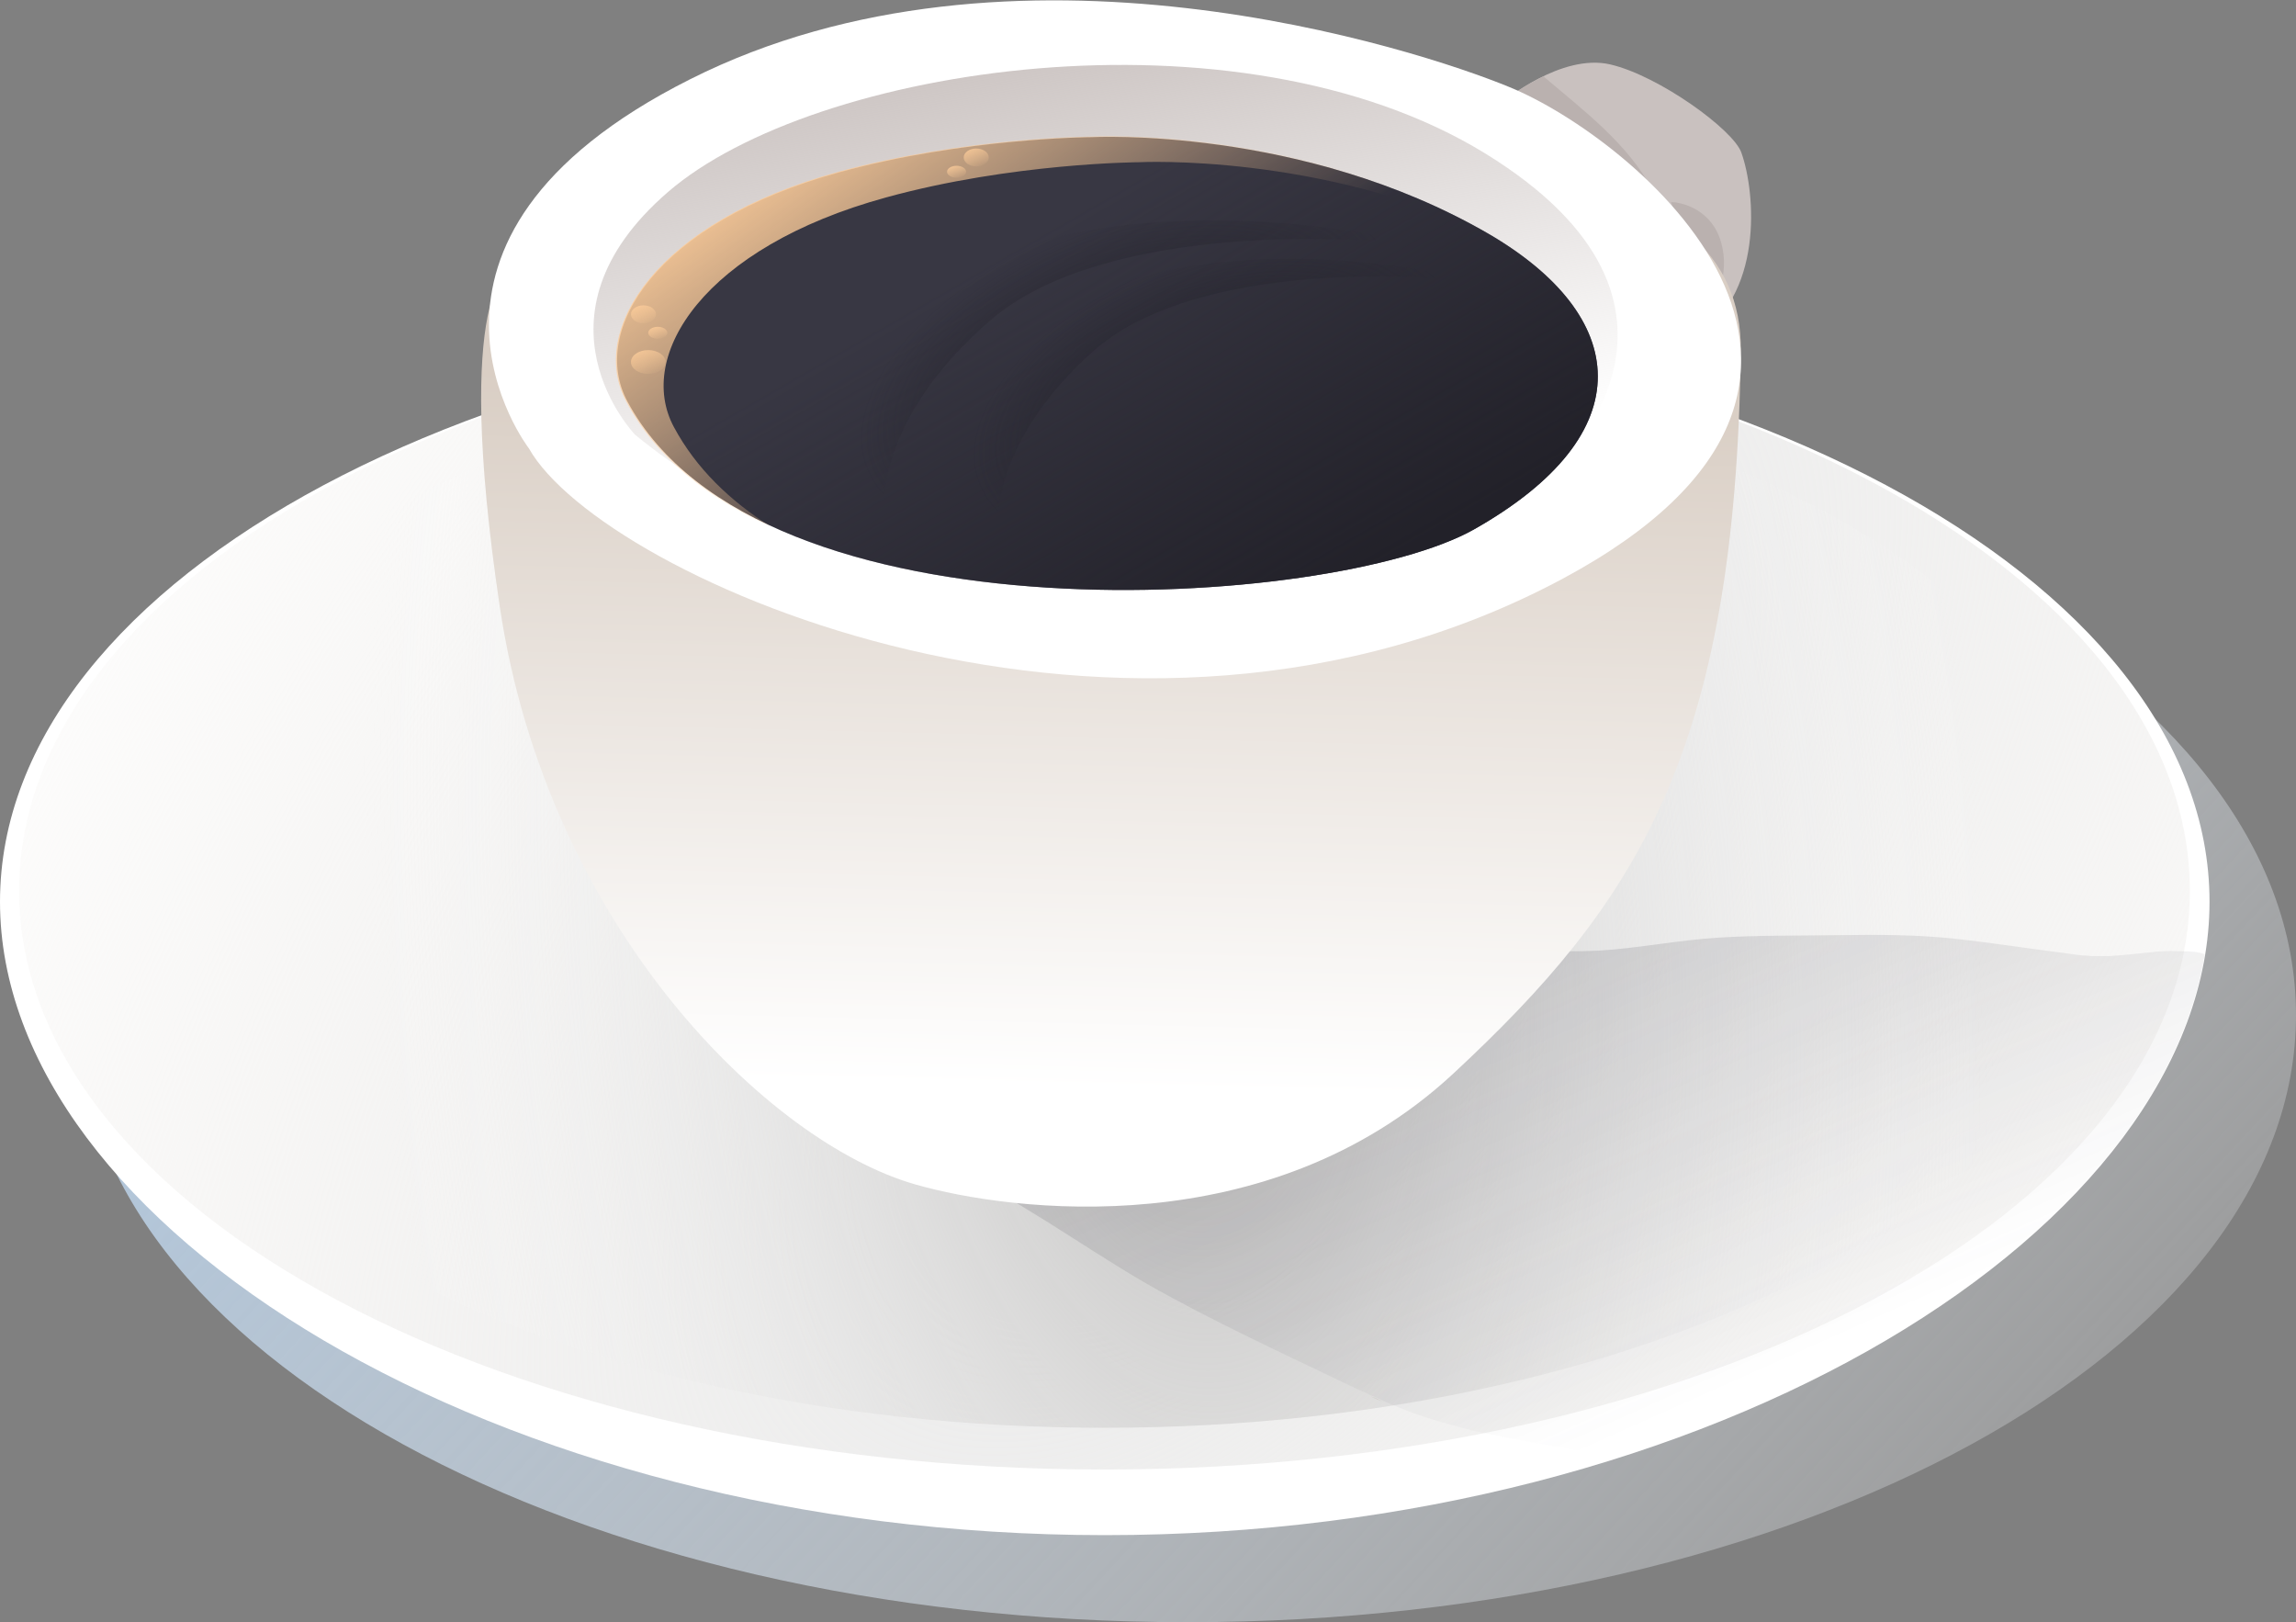 <svg width="385" height="272" viewBox="0 0 385 272" fill="none" xmlns="http://www.w3.org/2000/svg">
<rect x="0" y="0" width="385" height="272" fill="#808080" stroke="none"/>
<path d="M199.1 272C301.8 272 385 226.4 385 170.2C385 114 301.8 68.5 199.1 68.5C96.4 68.5 13.1 114 13.1 170.2C13.1 226.4 96.4 272 199.1 272Z" fill="url(#paint0_linear)"/>
<path d="M370.5 151.2C370.5 205.7 287.6 257.4 185.3 257.4C82.9 257.4 0 205.7 0 151.2C0 96.7 82.9 52.4 185.2 52.4C287.5 52.4 370.5 96.6 370.5 151.2Z" fill="white"/>
<path d="M252.1 17C252.1 17 261.8 8.9 270 10.8C278.2 12.7 290.7 21.8 292 25.6C294.4 32.3 295.8 49.8 283.9 56.8C271.8 63.8 252.1 17 252.1 17Z" fill="#C9C1BF"/>
<path d="M258.8 12.8C254.9 14.7 252.1 17 252.1 17C252.1 17 257.2 29.1 263.8 40C266 37 269.1 34.6 272.6 33.2C274 32.6 275.6 32.1 277.1 31.9C273 24.1 265.5 18.5 258.8 12.8Z" fill="#BAB1AF"/>
<path d="M288.4 40C287.3 36.8 284.6 34.6 281.3 34C281 33.9 280.6 33.9 280.2 33.9C280.7 35.1 281 36.3 281.3 37.6C281.6 38.9 279.6 39.5 279.3 38.2C279 36.7 278.5 35.3 277.9 33.9C272.7 34.4 267.6 37.8 264.9 42C269.4 49.2 274.5 55.6 279.1 57.2C281.2 55.9 283.3 54.5 285.2 52.8C286.8 51.3 288.2 49.4 288.7 47.2C289.3 44.9 289.2 42.3 288.4 40Z" fill="#BAB1AF"/>
<path d="M185.2 246.4C285.7 246.4 367.2 203 367.2 149.4C367.2 95.8 285.7 52.4 185.2 52.4C84.7 52.4 3.2 95.8 3.2 149.4C3.3 203 84.7 246.4 185.2 246.4Z" fill="url(#paint1_radial)"/>
<path d="M185.2 239.4C278.7 239.4 354.6 199 354.6 149.1C354.6 99.2 278.8 58.8 185.2 58.8C91.7 58.8 15.8 99.2 15.8 149.1C15.9 199 91.7 239.4 185.2 239.4Z" fill="url(#paint2_radial)"/>
<path d="M230 234.2C230.6 234.5 231.2 234.7 231.8 235C231.2 234.7 230.6 234.4 230 234.2Z" fill="#C9C1BF"/>
<path d="M230 234.2C230.6 234.5 231.2 234.7 231.8 235C231.2 234.7 230.6 234.4 230 234.2Z" fill="#C9C1BF"/>
<path d="M369.7 160C364 194.8 325.4 227.4 270.8 244.6C268 244 265.1 243.3 262.3 242.8C257.8 242 253.3 241.2 248.9 240.3C248.6 240.2 248.4 240.2 248.1 240.1C247.9 240.1 247.7 240 247.5 240C247.4 240 247.3 239.9 247.1 239.9C246.8 239.8 246.5 239.8 246.3 239.7C245.9 239.6 245.5 239.5 245.2 239.4C244.8 239.3 244.4 239.2 244.1 239.1C240.5 238.2 237 237 233.6 235.6C233.3 235.5 233 235.4 232.7 235.2C232.4 235.1 232.1 235 231.8 234.8C231.2 234.5 230.6 234.3 230 234C229.7 233.9 229.5 233.8 229.2 233.6C229 233.5 228.7 233.4 228.5 233.3C228.2 233.2 227.9 233 227.6 232.9C227.2 232.7 226.9 232.6 226.5 232.4C220.7 229.6 214.9 226.9 209.2 224.1C203.5 221.3 197.8 218.4 192.2 215.2C186.5 211.9 181.1 208.3 175.5 204.8C172.7 203.1 170 201.4 167.2 199.7C164.7 198.2 162.2 196.8 160.3 194.6C158.7 192.7 157.8 190.3 158.6 187.9C159.3 185.7 161.1 183.8 162.8 182.4C166.5 179.3 171 177.3 175.4 175.6C180.8 173.5 185.9 170.9 191.1 168.3C196.9 165.5 202.7 163.2 209 161.6C215.4 160 221.9 159 228.4 158.5C234.9 158 241.5 158.1 248 158.7C254.7 159.3 261.3 159.7 268 159.4C274.8 159 281.5 157.6 288.4 157.2C295 156.8 301.7 156.9 308.3 156.8C314.9 156.7 321.3 156.7 327.8 157.4C334.2 158.1 340.5 159.1 346.9 159.9C347.3 160 347.8 160 348.2 160.1C348.6 160.1 348.9 160.2 349.3 160.2C349.8 160.2 350.3 160.3 350.8 160.3C351.6 160.3 352.4 160.3 353.2 160.3C353.4 160.3 353.6 160.3 353.7 160.3C355.9 160.2 358.2 159.9 360.4 159.7C362 159.5 363.7 159.4 365.3 159.5C365.4 159.5 365.5 159.5 365.6 159.5C365.7 159.5 365.8 159.5 365.9 159.5H366C367.4 159.5 368.6 159.6 369.7 160Z" fill="url(#paint3_linear)"/>
<path d="M85.7 44.8C85.7 44.8 75.8 48 83.8 101.7C91.8 155.4 128.9 191.6 153.5 198.6C169.5 203.2 212.7 208.7 243.6 180.1C274.5 151.4 291 126.1 291.9 58.9C292.8 -8.3 85.9 51.7 85.9 51.7L85.7 44.8Z" fill="url(#paint4_linear)"/>
<path d="M88.7 75.2C88.7 75.2 61.8 40.4 115.7 13.3C169.7 -13.9 237.6 8.2 253.1 14.6C273.5 22.9 324.1 63.7 262.1 97C188.7 136.3 100.9 96.9 88.7 75.2Z" fill="white"/>
<path d="M106.5 72.9C106.5 72.9 87.6 53.3 112 32.2C136.4 11.1 207.4 0.2 249 25.7C290.5 51.2 261.8 78.4 258.7 80.9C255.6 83.4 166.8 122.2 106.5 72.9Z" fill="url(#paint5_linear)"/>
<path d="M183 23C183 23 161.8 23.1 140.7 28.9C110.1 37.3 98.8 55.4 105.2 67.3C127.3 108.6 223.4 102.1 247.1 88.8C275.8 72.6 273.1 52.9 249.6 39.2C218.4 21.1 183 23 183 23Z" fill="#383743"/>
<path d="M183 23C183 23 161.8 23.1 140.7 28.9C110.1 37.3 98.8 55.4 105.2 67.3C127.3 108.6 223.4 102.1 247.1 88.8C275.8 72.6 273.1 52.9 249.6 39.2C218.4 21.1 183 23 183 23Z" fill="url(#paint6_linear)"/>
<path d="M250.5 39.6C221.3 25.6 191 27.2 191 27.2C191 27.2 169.7 27.3 148.6 33.1C117.9 41.5 106.6 59.7 113 71.6C116.7 78.5 122.4 84 129.4 88.4C118.6 83.5 109.9 76.6 105 67.3C98.6 55.4 110 37.2 140.6 28.8C161.7 23 183 22.9 183 22.9C183 22.9 218.6 21 249.8 39.2C250 39.3 250.2 39.4 250.5 39.6Z" fill="url(#paint7_linear)"/>
<path d="M108.7 62.7C110.302 62.7 111.6 61.805 111.6 60.7C111.6 59.596 110.302 58.7 108.7 58.7C107.098 58.7 105.8 59.596 105.8 60.7C105.8 61.805 107.098 62.7 108.7 62.7Z" fill="url(#paint8_linear)"/>
<path d="M107.9 54.2C109.06 54.2 110 53.529 110 52.7C110 51.872 109.06 51.2 107.9 51.2C106.74 51.2 105.8 51.872 105.8 52.7C105.8 53.529 106.74 54.2 107.9 54.2Z" fill="url(#paint9_linear)"/>
<path d="M110.3 56.8C111.184 56.8 111.9 56.352 111.9 55.8C111.9 55.248 111.184 54.8 110.3 54.8C109.416 54.8 108.7 55.248 108.7 55.8C108.7 56.352 109.416 56.8 110.3 56.8Z" fill="url(#paint10_linear)"/>
<path d="M163.7 27.9C164.86 27.9 165.8 27.228 165.8 26.4C165.8 25.572 164.86 24.9 163.7 24.9C162.54 24.9 161.6 25.572 161.6 26.4C161.6 27.228 162.54 27.9 163.7 27.9Z" fill="url(#paint11_linear)"/>
<path d="M160.4 29.8C161.284 29.8 162 29.352 162 28.8C162 28.247 161.284 27.8 160.4 27.8C159.516 27.8 158.8 28.247 158.8 28.8C158.8 29.352 159.516 29.8 160.4 29.8Z" fill="url(#paint12_linear)"/>
<path d="M157.4 47.5C132.1 62.9 141 81.6 148.6 89C147.1 83.5 148.6 68.7 166.2 53.6C183.8 38.5 222.2 39 239.1 41.2C222.4 36.9 182.7 32.1 157.4 47.5Z" fill="url(#paint13_radial)"/>
<path d="M175.4 53.2C152.9 67.5 160.8 84.8 167.6 91.7C166.3 86.6 167.6 72.9 183.3 58.9C199 44.9 233.2 45.4 248.3 47.4C233.4 43.3 197.9 38.9 175.4 53.2Z" fill="url(#paint14_radial)"/>
<defs>
<linearGradient id="paint0_linear" x1="99.731" y1="77.817" x2="317.78" y2="280.679" gradientUnits="userSpaceOnUse">
<stop stop-color="#B0C6DC"/>
<stop offset="1" stop-color="#F9FCFF" stop-opacity="0.22"/>
</linearGradient>
<radialGradient id="paint1_radial" cx="0" cy="0" r="1" gradientUnits="userSpaceOnUse" gradientTransform="translate(210.164 152.54) rotate(38.369) scale(221.326 416.73)">
<stop offset="0.192" stop-color="#ECECEC"/>
<stop offset="1" stop-color="#F2EFEB" stop-opacity="0"/>
</radialGradient>
<radialGradient id="paint2_radial" cx="0" cy="0" r="1" gradientUnits="userSpaceOnUse" gradientTransform="translate(198.242 156.646) rotate(175.017) scale(138.326 261.065)">
<stop stop-color="#BCBBBA"/>
<stop offset="1" stop-color="white" stop-opacity="0"/>
</radialGradient>
<linearGradient id="paint3_linear" x1="243.145" y1="129.012" x2="289.634" y2="233.142" gradientUnits="userSpaceOnUse">
<stop stop-color="#383743" stop-opacity="0.22"/>
<stop offset="1" stop-color="#383743" stop-opacity="0"/>
</linearGradient>
<linearGradient id="paint4_linear" x1="186.256" y1="64.729" x2="183.376" y2="182.546" gradientUnits="userSpaceOnUse">
<stop stop-color="#D9CEC4"/>
<stop offset="1" stop-color="white"/>
</linearGradient>
<linearGradient id="paint5_linear" x1="176.008" y1="2.556" x2="190.192" y2="83.248" gradientUnits="userSpaceOnUse">
<stop stop-color="#C9C1BF"/>
<stop offset="1" stop-color="#C9C1BF" stop-opacity="0"/>
</linearGradient>
<linearGradient id="paint6_linear" x1="211.387" y1="106.092" x2="173.17" y2="39.631" gradientUnits="userSpaceOnUse">
<stop stop-color="#222129"/>
<stop offset="1" stop-color="#222129" stop-opacity="0"/>
</linearGradient>
<linearGradient id="paint7_linear" x1="147.009" y1="10.272" x2="186.18" y2="65.769" gradientUnits="userSpaceOnUse">
<stop stop-color="#FCCC9A"/>
<stop offset="1" stop-color="#FCCC9A" stop-opacity="0"/>
</linearGradient>
<linearGradient id="paint8_linear" x1="107.282" y1="57.464" x2="109.694" y2="63.191" gradientUnits="userSpaceOnUse">
<stop stop-color="#FCCC9A"/>
<stop offset="1" stop-color="#FCCC9A" stop-opacity="0"/>
</linearGradient>
<linearGradient id="paint9_linear" x1="106.904" y1="50.341" x2="108.675" y2="54.567" gradientUnits="userSpaceOnUse">
<stop stop-color="#FCCC9A"/>
<stop offset="1" stop-color="#FCCC9A" stop-opacity="0"/>
</linearGradient>
<linearGradient id="paint10_linear" x1="109.772" y1="54.218" x2="110.787" y2="57.047" gradientUnits="userSpaceOnUse">
<stop stop-color="#FCCC9A"/>
<stop offset="1" stop-color="#FCCC9A" stop-opacity="0"/>
</linearGradient>
<linearGradient id="paint11_linear" x1="162.662" y1="23.97" x2="164.432" y2="28.197" gradientUnits="userSpaceOnUse">
<stop stop-color="#FCCC9A"/>
<stop offset="1" stop-color="#FCCC9A" stop-opacity="0"/>
</linearGradient>
<linearGradient id="paint12_linear" x1="159.805" y1="27.209" x2="160.82" y2="30.038" gradientUnits="userSpaceOnUse">
<stop stop-color="#FCCC9A"/>
<stop offset="1" stop-color="#FCCC9A" stop-opacity="0"/>
</linearGradient>
<radialGradient id="paint13_radial" cx="0" cy="0" r="1" gradientUnits="userSpaceOnUse" gradientTransform="translate(189.324 61.481) rotate(-111.254) scale(34.798 65.868)">
<stop stop-color="#22212A"/>
<stop offset="0.725" stop-color="#22212A" stop-opacity="0"/>
</radialGradient>
<radialGradient id="paint14_radial" cx="0" cy="0" r="1" gradientUnits="userSpaceOnUse" gradientTransform="translate(203.824 66.092) rotate(-110.501) scale(32.11 59.016)">
<stop stop-color="#22212A"/>
<stop offset="0.725" stop-color="#22212A" stop-opacity="0"/>
</radialGradient>
</defs>
</svg>
